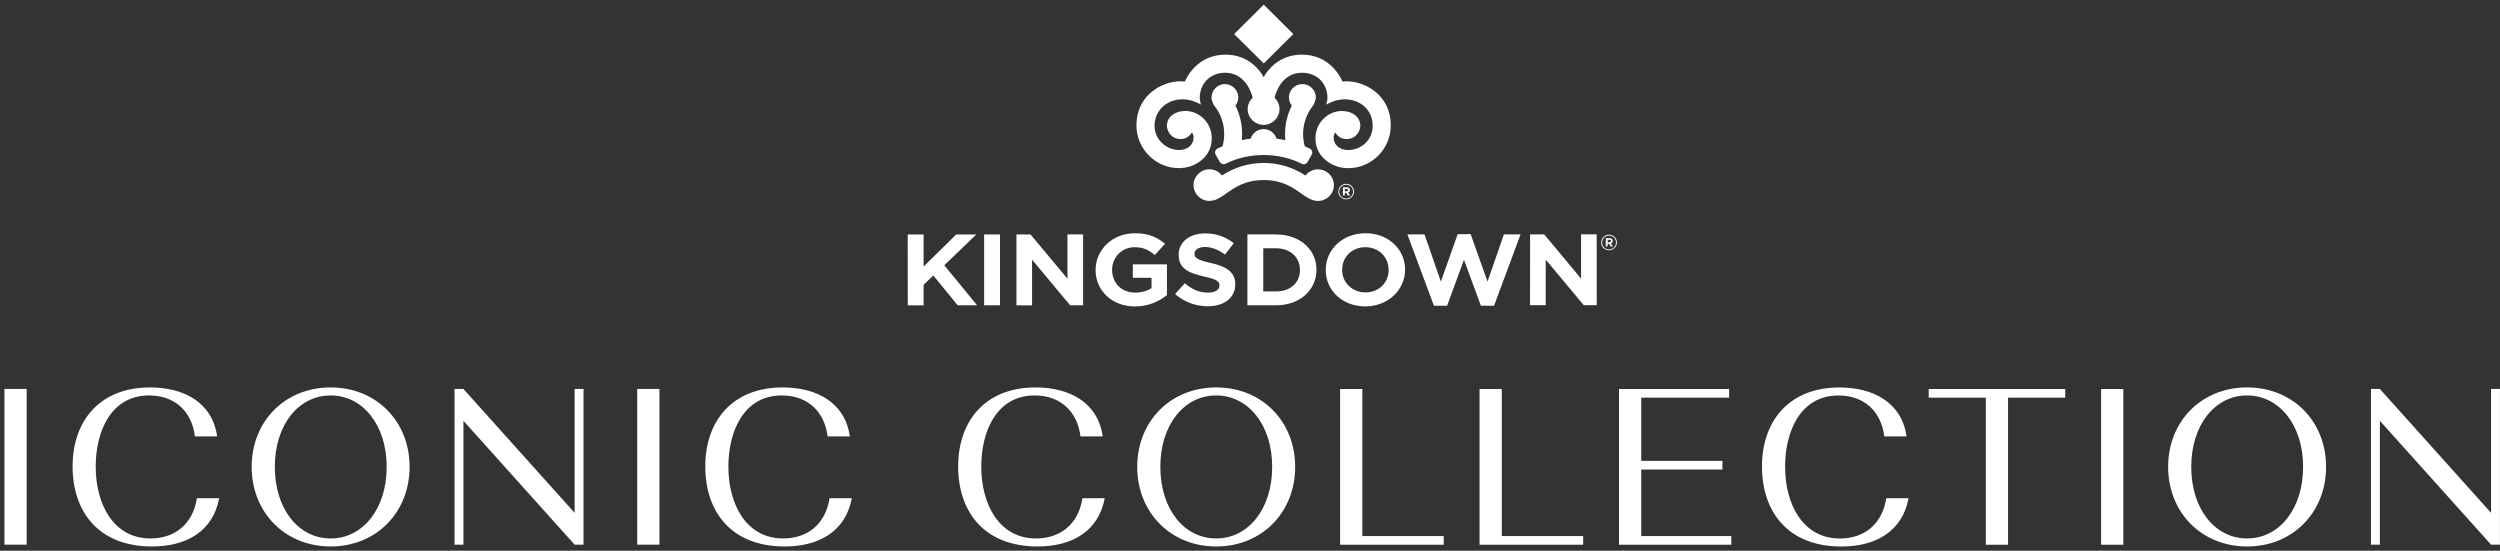 <svg width="522" height="115" viewBox="0 0 522 115" fill="none" xmlns="http://www.w3.org/2000/svg">
<rect x="0" y="0" width="522" height="115" fill="#333333" stroke="none"/>
<g clip-path="url(#clip0_3208_75806)">
<g clip-path="url(#clip1_3208_75806)">
<path d="M496.917 87.861L520.134 113.725H521.991V81.216H520.134V107.08L496.917 81.216H495.061V113.725H496.917V87.861V87.861ZM457.533 97.475C457.533 88.698 462.506 82.567 469.188 82.567C475.87 82.567 480.888 88.698 480.888 97.475C480.888 106.253 475.916 112.429 469.188 112.429C462.46 112.429 457.533 106.253 457.533 97.475M452.708 97.475C452.708 106.997 459.675 114.102 469.197 114.102C478.719 114.102 485.686 106.997 485.686 97.475C485.686 87.953 478.719 80.894 469.197 80.894C459.675 80.894 452.708 87.953 452.708 97.475M438.71 113.734H443.352V81.225H438.71V113.734ZM402.699 83.036H414.639V113.734H419.28V83.036H431.219V81.225H402.709V83.036H402.699ZM393.858 104.028C392.975 109.598 389.124 112.438 384.152 112.438C376.441 112.438 372.727 105.288 372.727 97.439C372.727 90.058 375.935 82.576 383.876 82.576C389.216 82.576 392.791 85.876 393.444 91.124H398.086C397.065 83.974 391.073 80.904 384.06 80.904C373.518 80.904 367.902 87.963 367.902 97.392C367.902 106.823 373.288 114.111 384.483 114.111C391.679 114.111 397.203 110.949 398.508 104.028H393.867H393.858ZM338.04 113.734H361.496V111.924H342.691V98.036H359.639V96.225H342.691V83.036H361.036V81.225H338.049V113.734H338.04ZM308.923 113.734H330.568V111.924H313.574V81.225H308.932V113.734H308.923ZM279.806 113.734H301.451V111.924H284.456V81.225H279.815V113.734H279.806ZM242.278 97.475C242.278 88.698 247.251 82.567 253.933 82.567C260.615 82.567 265.633 88.698 265.633 97.475C265.633 106.253 260.66 112.429 253.933 112.429C247.205 112.429 242.278 106.253 242.278 97.475ZM237.453 97.475C237.453 106.997 244.42 114.102 253.942 114.102C263.464 114.102 270.431 106.997 270.431 97.475C270.431 87.953 263.464 80.894 253.942 80.894C244.42 80.894 237.453 87.953 237.453 97.475ZM226.019 104.019C225.137 109.589 221.286 112.429 216.314 112.429C208.602 112.429 204.889 105.278 204.889 97.429C204.889 90.049 208.097 82.567 216.038 82.567C221.378 82.567 224.953 85.867 225.606 91.115H230.247C229.227 83.964 223.234 80.894 216.222 80.894C205.679 80.894 200.064 87.953 200.064 97.383C200.064 106.813 205.45 114.102 216.644 114.102C223.841 114.102 229.374 110.94 230.67 104.019H226.028H226.019ZM173.217 104.019C172.334 109.589 168.483 112.429 163.511 112.429C155.799 112.429 152.086 105.278 152.086 97.429C152.086 90.049 155.294 82.567 163.235 82.567C168.575 82.567 172.15 85.867 172.803 91.115H177.444C176.424 83.964 170.432 80.894 163.419 80.894C152.877 80.894 147.261 87.953 147.261 97.383C147.261 106.813 152.647 114.102 163.842 114.102C171.038 114.102 176.562 110.94 177.867 104.019H173.226H173.217ZM133.052 113.725H137.693V81.216H133.052V113.725ZM96.765 87.861L119.982 113.725H121.838V81.216H119.982V107.08L96.765 81.216H94.909V113.725H96.765V87.861V87.861ZM57.381 97.475C57.381 88.698 62.354 82.567 69.036 82.567C75.718 82.567 80.736 88.698 80.736 97.475C80.736 106.253 75.763 112.429 69.036 112.429C62.308 112.429 57.381 106.253 57.381 97.475ZM52.547 97.475C52.547 106.997 59.514 114.102 69.036 114.102C78.558 114.102 85.524 106.997 85.524 97.475C85.524 87.953 78.558 80.894 69.036 80.894C59.514 80.894 52.547 87.953 52.547 97.475ZM41.113 104.019C40.231 109.589 36.38 112.429 31.407 112.429C23.696 112.429 19.983 105.278 19.983 97.429C19.983 90.049 23.191 82.567 31.132 82.567C36.472 82.567 40.047 85.867 40.7 91.115H45.341C44.321 83.964 38.328 80.894 31.315 80.894C20.773 80.894 15.158 87.953 15.158 97.383C15.158 106.813 20.544 114.102 31.738 114.102C38.935 114.102 44.468 110.94 45.764 104.019H41.122H41.113ZM0.93 113.725H5.571V81.216H0.93V113.725V113.725Z" fill="white"/>
<path d="M208.795 48.956H205.486V63.744H208.795V48.956Z" fill="white"/>
<path d="M203.85 48.956H199.659L192.849 55.647V48.956H189.531L189.54 63.753H192.849V59.461L194.88 57.522L199.963 63.744H204.016L197.169 55.389L203.85 48.956Z" fill="white"/>
<path d="M222.885 48.946V58.193L215.174 48.956H212.233V63.744L215.496 63.753V54.222L223.446 63.744H226.148V48.946H222.885Z" fill="white"/>
<path d="M236.534 55.205V57.999H240.44V60.169C239.521 60.757 238.308 61.097 237.067 61.097C235.642 61.097 234.42 60.628 233.538 59.746C232.683 58.891 232.205 57.687 232.205 56.308C232.205 53.726 234.282 51.621 236.846 51.621C238.703 51.621 239.769 52.172 240.9 53.064L241.129 53.248L243.253 50.904L242.995 50.693C241.194 49.277 239.438 48.707 236.938 48.707C232.352 48.707 228.758 52.062 228.758 56.382C228.758 60.702 232.214 63.983 236.975 63.983C240.027 63.983 242.223 62.742 243.538 61.703L243.657 61.612V55.196H236.534V55.205Z" fill="white"/>
<path d="M310.596 58.799L307.076 48.891L304.364 48.9L300.853 58.799L297.434 48.937H293.859L299.328 63.624L299.401 63.836H302.158L305.679 54.249L309.208 63.827L311.956 63.836L317.498 48.937H314.015L310.596 58.799Z" fill="white"/>
<path d="M280.247 56.299C280.247 55.031 280.725 53.854 281.589 52.99C282.48 52.108 283.712 51.612 285.072 51.612C287.848 51.612 289.943 53.643 289.943 56.373C289.943 59.047 287.866 61.06 285.118 61.06C282.37 61.06 280.247 59.029 280.237 56.373V56.299H280.247ZM285.118 48.698C282.811 48.698 280.688 49.498 279.153 50.95C277.646 52.374 276.818 54.286 276.818 56.299V56.382C276.818 60.711 280.366 63.974 285.072 63.974C289.732 63.974 293.381 60.619 293.381 56.29C293.381 54.24 292.563 52.338 291.065 50.931C289.539 49.488 287.425 48.698 285.109 48.698" fill="white"/>
<path d="M252.784 54.902C249.879 54.259 249.411 53.808 249.411 52.944C249.411 52.65 249.521 52.384 249.751 52.163C250.128 51.786 250.78 51.575 251.58 51.575C252.885 51.575 254.181 52.035 255.541 52.981L255.789 53.156L257.6 50.775L257.352 50.582C255.688 49.342 253.813 48.735 251.626 48.735C248.372 48.735 246.102 50.555 246.102 53.137V53.202C246.102 55.996 248.05 56.979 251.424 57.742C254.392 58.376 254.622 58.909 254.613 59.636C254.613 59.957 254.493 60.242 254.264 60.472C253.859 60.876 253.133 61.097 252.232 61.097C250.541 61.097 249.163 60.564 247.618 59.332L247.389 59.148L245.357 61.391L245.606 61.602C247.453 63.128 249.723 63.937 252.168 63.946C255.661 63.946 257.922 62.163 257.931 59.36C257.931 56.465 255.458 55.509 252.784 54.902" fill="white"/>
<path d="M333.389 48.928H330.127V58.174L322.424 48.937H319.483L319.474 63.726H322.746V54.204L330.687 63.726H333.399L333.389 48.928Z" fill="white"/>
<path d="M266.46 60.849H263.767V51.842H266.46C269.383 51.842 271.433 53.689 271.433 56.382C271.433 57.669 270.964 58.772 270.091 59.581C269.19 60.408 267.931 60.849 266.46 60.849M266.46 48.947H260.458V63.744H266.46C271.341 63.744 274.879 60.628 274.879 56.309C274.879 52.044 271.332 48.956 266.46 48.956" fill="white"/>
<path d="M275.21 35.353C274.171 35.353 273.206 35.831 272.581 36.649C270.008 34.939 267.002 34.029 263.868 34.029C260.734 34.029 257.729 34.93 255.155 36.649C254.53 35.831 253.565 35.353 252.526 35.353C250.697 35.353 249.208 36.833 249.208 38.652C249.208 40.472 250.697 41.952 252.526 41.952C252.729 41.952 252.949 41.924 253.179 41.888L253.115 41.584L253.243 41.879C254.245 41.667 255.118 41.051 256.12 40.344C257.857 39.121 260.008 37.595 263.868 37.595C267.729 37.595 269.879 39.121 271.607 40.344C272.618 41.051 273.482 41.667 274.493 41.879L274.548 41.897C274.787 41.943 274.999 41.961 275.201 41.961C277.03 41.961 278.519 40.481 278.519 38.662C278.519 36.842 277.03 35.362 275.201 35.362" fill="white"/>
<path d="M255.771 17.55C254.254 17.55 253.014 18.772 252.958 20.334C252.931 21.134 253.519 22.016 253.556 22.072C254.898 23.781 255.615 25.831 255.615 27.991C255.615 28.845 255.495 29.7 255.265 30.537C254.879 30.702 254.53 30.858 254.199 31.024C253.887 31.18 253.703 31.492 253.703 31.832C253.703 31.998 253.749 32.154 253.822 32.283L254.696 33.827C254.925 34.231 255.468 34.406 255.89 34.195C258.326 32.981 261.001 32.366 263.85 32.366C266.699 32.366 269.411 33 271.809 34.195C271.938 34.259 272.076 34.296 272.214 34.296C272.545 34.296 272.848 34.121 273.004 33.836L273.877 32.301C273.96 32.163 274.006 32.007 274.006 31.842C274.006 31.502 273.813 31.198 273.501 31.033C273.151 30.858 272.793 30.702 272.434 30.546C272.205 29.709 272.085 28.855 272.085 28C272.085 25.831 272.793 23.79 274.171 22.035C274.227 21.934 274.751 20.987 274.751 20.353C274.751 18.818 273.491 17.559 271.938 17.559C270.385 17.559 269.126 18.809 269.126 20.353C269.126 20.969 269.337 21.566 269.723 22.062C268.804 23.891 268.317 25.941 268.317 28C268.317 28.404 268.335 28.827 268.381 29.259C267.765 29.13 267.15 29.029 266.534 28.947C266.184 27.779 265.091 26.961 263.841 26.961C262.591 26.961 261.497 27.788 261.148 28.947C260.541 29.02 259.916 29.121 259.3 29.259C259.337 28.845 259.355 28.423 259.355 28C259.355 25.913 258.887 23.919 257.958 22.062C258.344 21.566 258.556 20.969 258.556 20.353C258.556 18.818 257.297 17.559 255.743 17.559" fill="white"/>
<path d="M281.221 16.971C280.817 16.971 280.513 16.998 280.311 17.017C279.833 15.914 277.526 11.41 271.846 11.41C266.975 11.41 264.631 14.719 263.859 16.097C263.087 14.719 260.734 11.41 255.872 11.41C250.192 11.41 247.885 15.914 247.407 17.017C247.214 16.998 246.901 16.971 246.497 16.971C242.674 16.971 237.288 19.82 237.288 26.162C237.288 31.088 241.277 35.105 246.175 35.105C249.539 35.105 253.014 32.788 253.014 28.919C253.014 25.362 250.164 23.165 247.517 23.165C245.275 23.165 243.648 24.47 243.648 26.253C243.648 27.375 244.558 29.029 246.515 29.029C247.821 29.029 248.547 28.184 248.868 27.669C249.034 27.871 249.218 28.202 249.218 28.689C249.218 29.994 248.262 31.318 246.129 31.318C243.685 31.318 241.065 29.277 241.065 26.235C241.065 23.193 243.528 20.73 246.92 20.73C248.629 20.73 250.128 21.511 250.146 21.52L250.753 21.842L250.605 21.18C250.578 21.051 250.504 20.684 250.504 20.463C250.504 17.412 252.729 15.187 255.798 15.187C260.054 15.187 261.331 19.461 261.561 20.399C260.899 21.024 260.513 21.888 260.513 22.779C260.513 24.599 262.002 26.07 263.841 26.07C265.679 26.07 267.159 24.59 267.159 22.779C267.159 21.879 266.782 21.024 266.12 20.399C266.368 19.379 267.637 15.187 271.883 15.187C274.953 15.187 277.177 17.402 277.177 20.463C277.177 20.684 277.103 21.051 277.076 21.18L276.92 21.851L277.526 21.529C277.526 21.529 279.034 20.739 280.752 20.739C284.153 20.739 286.616 23.055 286.616 26.244C286.616 29.434 283.997 31.327 281.543 31.327C279.41 31.327 278.454 30.003 278.454 28.698C278.454 28.22 278.638 27.88 278.804 27.678C279.125 28.202 279.842 29.038 281.157 29.038C283.114 29.038 284.033 27.384 284.033 26.263C284.033 24.47 282.407 23.174 280.164 23.174C277.517 23.174 274.668 25.371 274.668 28.928C274.668 32.798 278.142 35.114 281.506 35.114C286.405 35.114 290.394 31.106 290.394 26.171C290.394 19.838 285.017 16.98 281.193 16.98" fill="white"/>
<path d="M263.868 0.978L257.683 7.108L263.868 13.248L270.045 7.108L263.868 0.978Z" fill="white"/>
<path d="M281.166 39.948C281.359 39.948 281.469 39.847 281.469 39.7C281.469 39.525 281.35 39.443 281.166 39.443H280.789V39.948H281.175H281.166ZM280.403 39.103H281.175C281.414 39.103 281.589 39.167 281.717 39.296C281.809 39.388 281.865 39.516 281.865 39.672C281.865 39.957 281.708 40.132 281.488 40.215L281.91 40.831H281.46L281.092 40.27H280.789V40.831H280.403V39.103V39.103ZM282.526 40.013C282.526 39.213 281.91 38.569 281.083 38.569C280.256 38.569 279.631 39.222 279.631 40.013C279.631 40.812 280.247 41.456 281.074 41.456C281.901 41.456 282.526 40.803 282.526 40.013ZM279.447 40.013C279.447 39.121 280.173 38.377 281.092 38.377C282.012 38.377 282.719 39.112 282.719 39.994C282.719 40.886 281.993 41.63 281.083 41.63C280.173 41.63 279.447 40.904 279.447 40.013" fill="white"/>
<path d="M336.064 50.573C336.257 50.573 336.368 50.472 336.368 50.325C336.368 50.15 336.248 50.068 336.064 50.068H335.687V50.573H336.073H336.064ZM335.292 49.728H336.064C336.303 49.728 336.478 49.792 336.597 49.921C336.689 50.013 336.744 50.15 336.744 50.297C336.744 50.582 336.588 50.757 336.368 50.84L336.79 51.456H336.34L335.972 50.895H335.669V51.456H335.283V49.728H335.292ZM337.415 50.638C337.415 49.838 336.8 49.194 335.972 49.194C335.145 49.194 334.52 49.847 334.52 50.638C334.52 51.437 335.136 52.081 335.963 52.081C336.79 52.081 337.415 51.428 337.415 50.638ZM334.327 50.638C334.327 49.746 335.053 49.002 335.972 49.002C336.891 49.002 337.608 49.728 337.608 50.619C337.608 51.511 336.882 52.255 335.963 52.255C335.044 52.255 334.327 51.52 334.327 50.638Z" fill="white"/>
</g>
</g>
<defs>
<clipPath id="clip0_3208_75806">
<rect width="522" height="115" fill="white"/>
</clipPath>
<clipPath id="clip1_3208_75806">
<rect width="521.07" height="113.124" fill="white" transform="translate(0.93 0.978)"/>
</clipPath>
</defs>
</svg>

